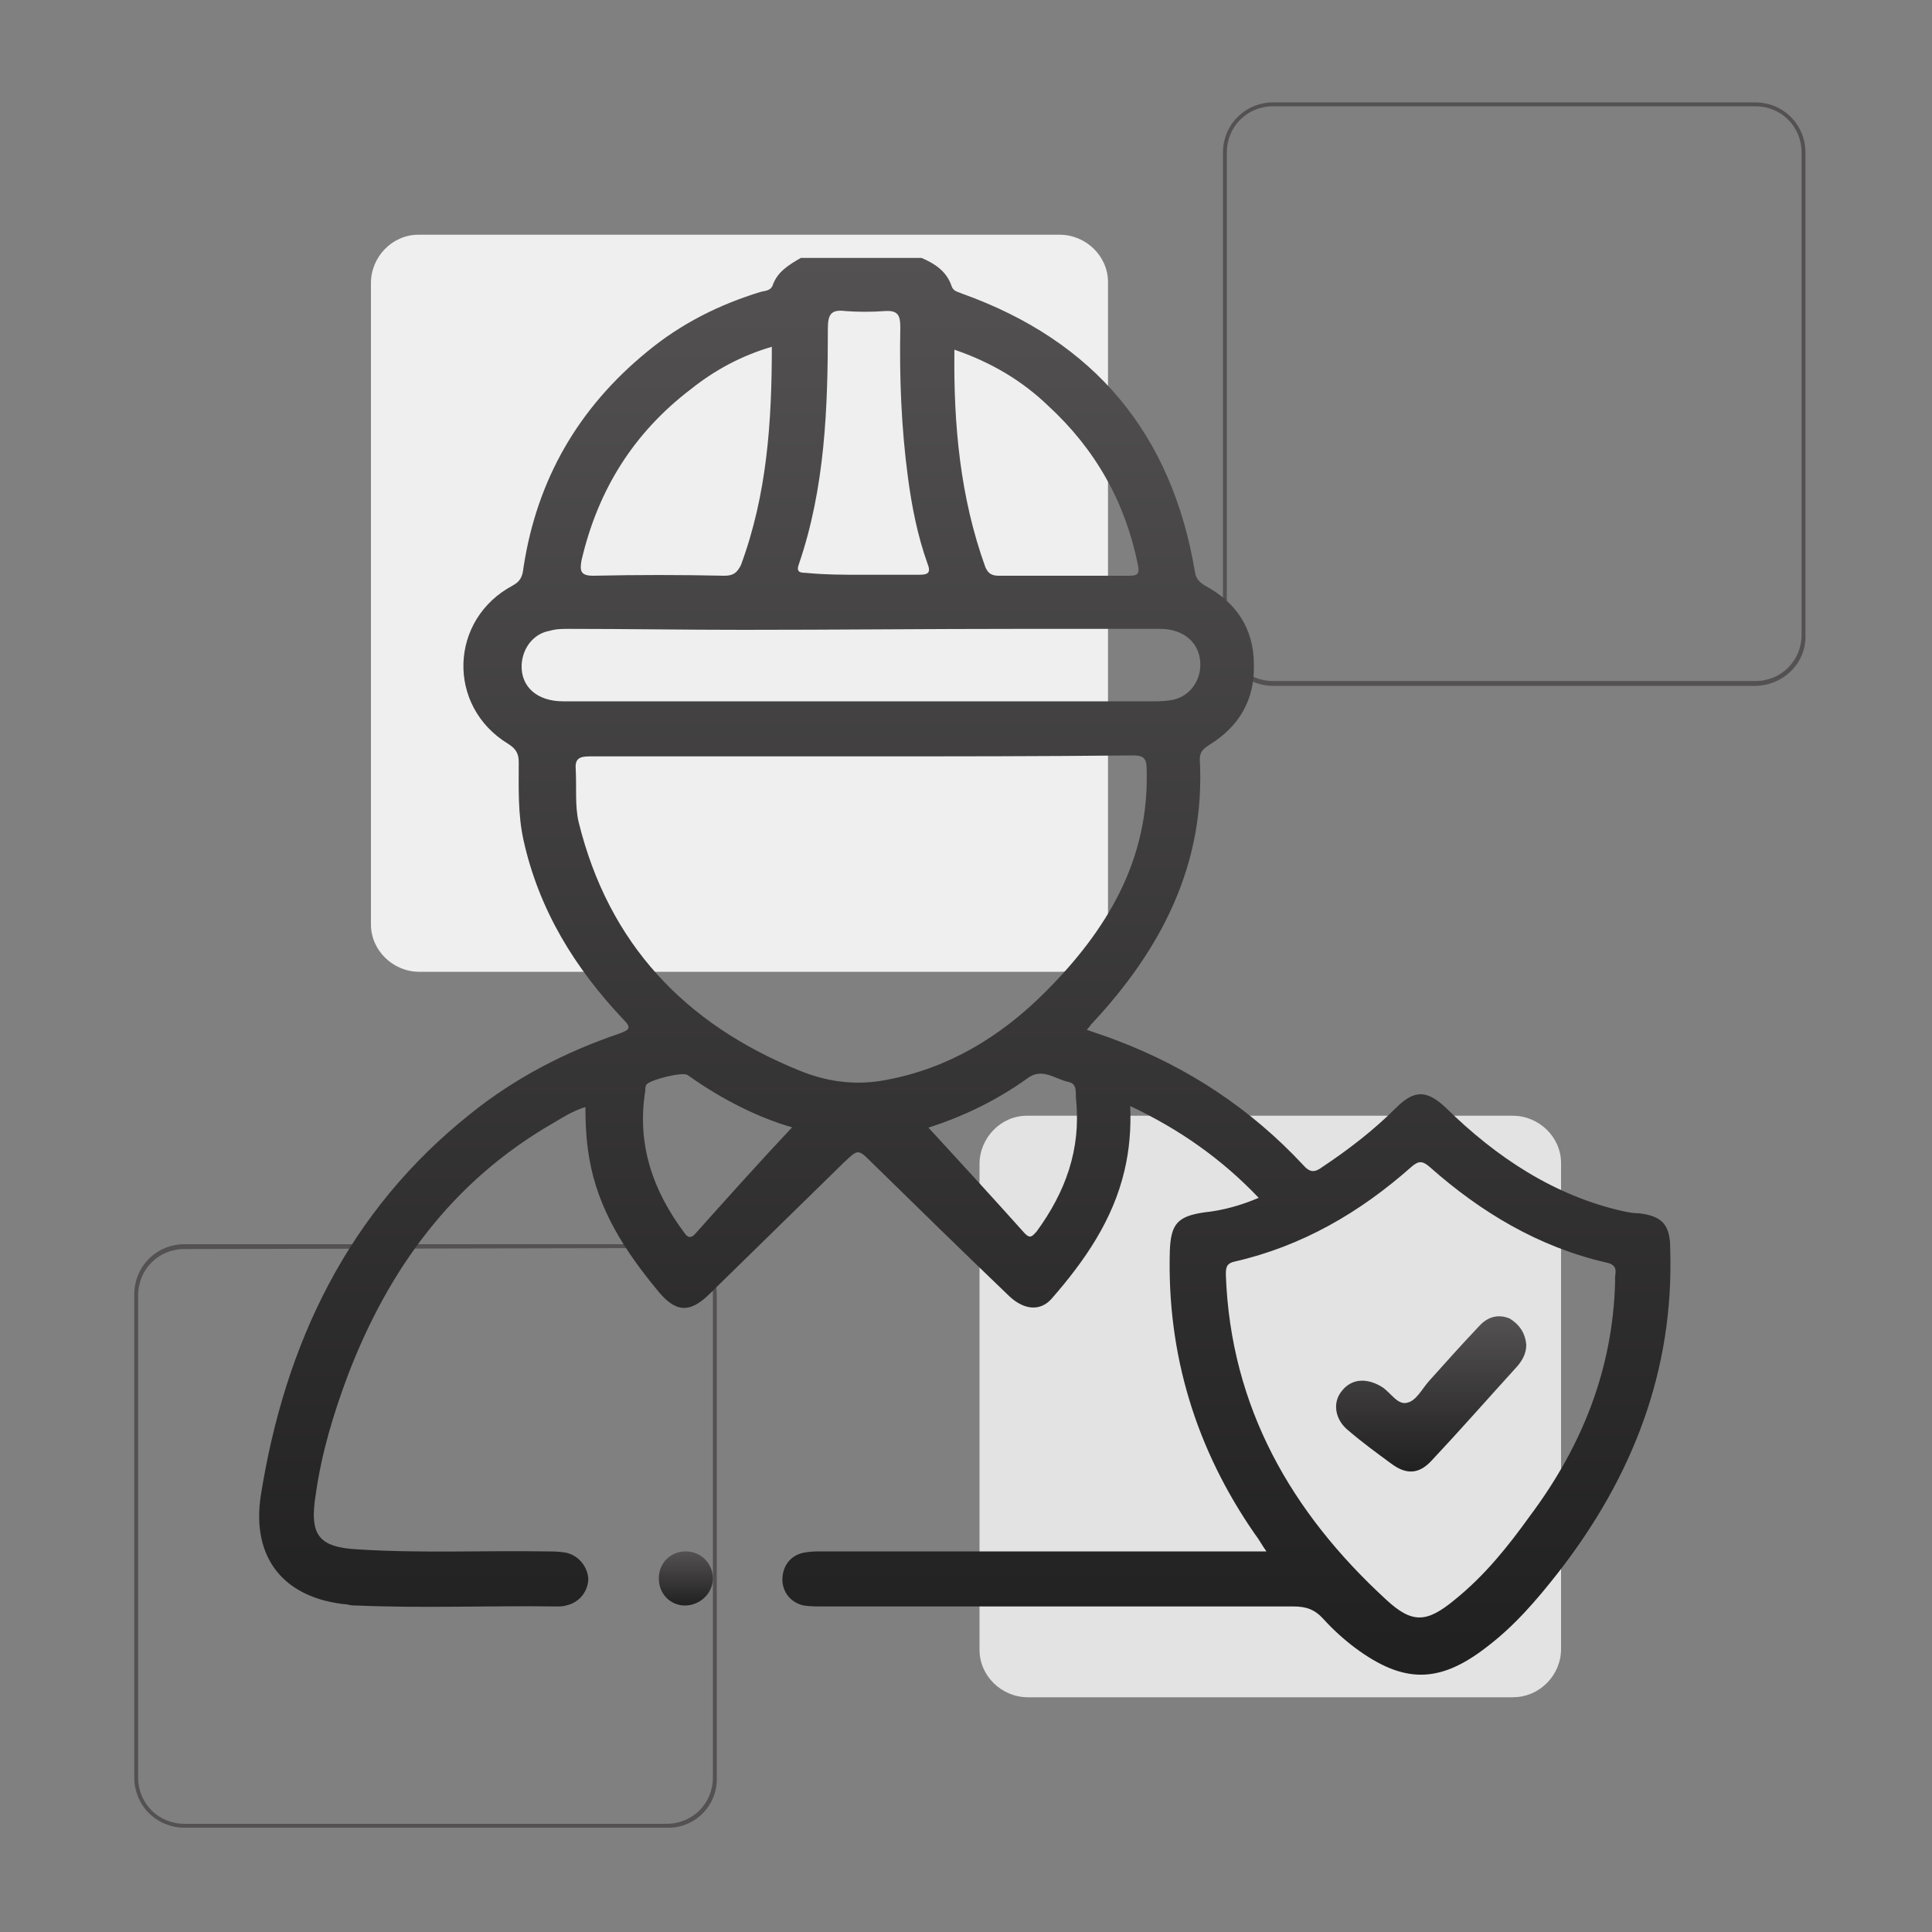 <?xml version="1.0" encoding="utf-8"?>
<!-- Generator: Adobe Illustrator 28.3.0, SVG Export Plug-In . SVG Version: 6.00 Build 0)  -->
<svg version="1.1" id="ico-edili" xmlns="http://www.w3.org/2000/svg" xmlns:xlink="http://www.w3.org/1999/xlink" x="0px" y="0px"
	 viewBox="0 0 200 200" style="enable-background:new 0 0 200 200;" xml:space="preserve">
<rect x="0" y="0" width="200" height="200" fill="#808080" stroke="none"/>
<style type="text/css">
	.st0{fill:#EFEFEF;}
	.st1{fill:#535152;}
	.st2{fill:#E3E3E3;}
	.st3{fill:none;}
	.st4{fill:url(#SVGID_1_);}
	.st5{fill:url(#SVGID_00000007387354025547121160000007792388776060583604_);}
	.st6{fill:url(#SVGID_00000180368542603851061810000013686901416227404972_);}
</style>
<g id="Raggruppa_79">
	<path id="Tracciato_62" class="st0" d="M109.7,100.6H43.4c-2.7,0-5-2.2-5-4.9c0,0,0-0.1,0-0.1V29.3c0-2.7,2.2-5,4.9-5
		c0,0,0.1,0,0.1,0h66.3c2.7,0,5,2.2,5,4.9c0,0,0,0.1,0,0.1v66.3C114.7,98.3,112.5,100.6,109.7,100.6
		C109.8,100.6,109.7,100.6,109.7,100.6z"/>
	<g id="Raggruppa_77">
		<path id="Tracciato_63" class="st1" d="M181.7,71h-49.9c-2.9,0-5.2-2.3-5.2-5.2v-50c0-2.9,2.3-5.2,5.2-5.2h49.9
			c2.9,0,5.2,2.3,5.2,5.2v49.9c0.1,2.9-2.2,5.2-5.1,5.3C181.8,71,181.7,71,181.7,71z M131.8,11c-2.7,0-4.8,2.1-4.8,4.8c0,0,0,0,0,0
			v49.9c0,2.7,2.1,4.8,4.8,4.8l0,0h49.9c2.7,0,4.8-2.1,4.8-4.8v0V15.8c0-2.7-2.1-4.8-4.8-4.8l0,0H131.8z"/>
	</g>
	<g id="Raggruppa_78">
		<path id="Tracciato_64" class="st1" d="M69.1,189.2h-50c-2.9,0-5.2-2.3-5.2-5.2v-50c0-2.9,2.3-5.2,5.2-5.2H69
			c2.9,0,5.2,2.3,5.2,5.2v50c0.1,2.8-2.1,5.1-4.8,5.2C69.3,189.2,69.2,189.2,69.1,189.2z M19.1,129.3c-2.7,0-4.8,2.1-4.8,4.8l0,0
			V184c0,2.7,2.1,4.8,4.8,4.8c0,0,0,0,0,0H69c2.7,0,4.8-2.1,4.8-4.8l0,0v-50c0-2.7-2.1-4.8-4.8-4.8h0L19.1,129.3L19.1,129.3z"/>
	</g>
	<path id="Tracciato_65" class="st2" d="M156.6,175.7h-50.2c-2.7,0-5-2.2-5-4.9c0,0,0-0.1,0-0.1v-50.2c0-2.7,2.2-5,4.9-5
		c0,0,0.1,0,0.1,0h50.2c2.7,0,5,2.2,5,4.9c0,0,0,0.1,0,0.1v50.2C161.6,173.4,159.4,175.7,156.6,175.7
		C156.7,175.7,156.6,175.7,156.6,175.7z"/>
</g>
<rect id="Rettangolo_47" y="0" class="st3" width="200" height="200"/>
<g>
	<linearGradient id="SVGID_1_" gradientUnits="userSpaceOnUse" x1="100" y1="26.718" x2="100" y2="173.282">
		<stop  offset="0" style="stop-color:#535152"/>
		<stop  offset="1" style="stop-color:#212021"/>
	</linearGradient>
	<path class="st4" d="M95.4,26.7c1.4,0.6,2.6,1.4,3.1,2.9c0.2,0.6,0.7,0.6,1.1,0.8c13.7,4.9,21.7,14.5,24.1,28.8
		c0.1,0.7,0.4,1,1,1.4c3.2,1.7,5.1,4.4,5.1,8.2c0.1,3.6-1.5,6.4-4.6,8.3c-0.6,0.4-1,0.7-1,1.5c0.6,10.9-4,19.7-11.2,27.4
		c-0.1,0.1-0.2,0.3-0.5,0.6c1.1,0.4,2.1,0.7,3.1,1.1c7.4,2.8,13.9,7.1,19.3,12.9c0.7,0.8,1.2,0.8,2,0.2c2.7-1.8,5.3-3.8,7.6-6.1
		c1.9-1.9,3.2-1.9,5.2,0c5.2,5.1,11.2,9.1,18.4,10.7c0.5,0.1,1,0.2,1.6,0.2c2.4,0.3,3.2,1.2,3.2,3.7c0.4,12.6-3.9,23.6-11.6,33.5
		c-2.2,2.8-4.5,5.5-7.4,7.7c-4.9,3.8-8.6,3.8-13.6,0.1c-1.2-0.9-2.3-1.9-3.3-3c-0.9-1-1.8-1.3-3.1-1.3c-16.2,0-32.4,0-48.7,0
		c-0.7,0-1.3,0-2-0.1c-1.4-0.3-2.3-1.5-2.2-2.9c0.1-1.4,1-2.4,2.4-2.6c0.6-0.1,1.1-0.1,1.7-0.1c14.7,0,29.5,0,44.2,0
		c0.5,0,1,0,1.8,0c-0.5-0.7-0.8-1.3-1.2-1.8c-6.1-8.8-9.1-18.6-8.8-29.3c0.1-2.8,0.8-3.6,3.6-4c1.9-0.2,3.7-0.7,5.6-1.5
		c-3.8-4-8.2-7.1-13.3-9.5c0.1,2.4-0.1,4.6-0.6,6.7c-1.2,5.1-4.1,9.3-7.5,13.2c-1.2,1.4-2.9,1.2-4.4-0.2c-4.8-4.6-9.5-9.2-14.3-13.9
		c-1.4-1.4-1.4-1.3-2.8,0c-4.6,4.5-9.3,9.1-13.9,13.6c-2.1,2.1-3.6,2-5.5-0.4c-3.3-4-6.1-8.3-7-13.6c-0.3-1.7-0.4-3.5-0.4-5.3
		c-1.3,0.4-2.4,1.1-3.4,1.7c-10.4,6-17,15.1-21.2,26.1c-1.5,4-2.7,8-3.3,12.2c-0.7,4.3,0.2,5.6,4.5,5.8c6.4,0.4,12.9,0.1,19.3,0.2
		c0.6,0,1.2,0,1.9,0.1c1.4,0.2,2.4,1.4,2.5,2.7c0,1.3-0.9,2.5-2.3,2.8c-0.3,0.1-0.7,0.1-1,0.1c-6.9-0.1-13.8,0.2-20.7-0.1
		c-0.3,0-0.6,0-0.9-0.1c-6.6-0.6-10-4.8-9-11.3c2.5-15.7,9-29.4,21.7-39.5c4.6-3.7,9.8-6.4,15.4-8.3c1.1-0.4,1.3-0.6,0.4-1.5
		c-5-5.3-8.7-11.3-10.3-18.5c-0.6-2.7-0.5-5.4-0.5-8.1c0-0.9-0.3-1.4-1.1-1.9c-6.4-3.9-6.1-12.9,0.5-16.4c0.9-0.5,1-1.1,1.1-1.9
		c1.4-9.1,5.7-16.5,12.8-22.3c3.5-2.9,7.5-4.9,11.8-6.2c0.4-0.1,1-0.1,1.2-0.7c0.5-1.4,1.7-2.1,2.9-2.8
		C87.2,26.7,91.3,26.7,95.4,26.7z M89.1,78.3c-1,0-2.1,0-3.1,0c-8.3,0-16.7,0-25,0c-1.1,0-1.5,0.3-1.4,1.4c0.1,1.8-0.1,3.7,0.3,5.4
		c3.1,12.6,11,20.9,22.8,25.7c2.9,1.2,5.9,1.6,9,1c6.5-1.2,11.9-4.5,16.5-9.1c6.4-6.4,10.8-13.7,10.5-23.1c0-1.2-0.4-1.4-1.5-1.4
		C107.8,78.3,98.5,78.3,89.1,78.3z M167.2,132.5c-0.1-0.6,0.5-1.5-0.9-1.8c-7-1.6-13-5.2-18.3-9.9c-0.8-0.7-1.2-0.6-1.9,0
		c-5.3,4.7-11.3,8.2-18.3,9.8c-0.9,0.2-0.9,0.7-0.9,1.4c0.5,13.7,6.8,24.6,16.6,33.6c2.7,2.5,4.2,2.4,7.1,0c3.1-2.5,5.5-5.5,7.8-8.7
		C163.7,149.8,167,141.8,167.2,132.5z M89,72.6c10.1,0,20.1,0,30.2,0c0.6,0,1.2,0,1.9-0.1c1.6-0.2,2.8-1.4,3.1-3
		c0.4-2.5-1.3-4.4-4.1-4.4c-4.9,0-9.8,0-14.7,0c-9.5,0-19,0.1-28.5,0.1c-6,0-12-0.1-18-0.1c-0.7,0-1.3,0-2,0.2
		c-1.7,0.3-2.8,1.8-2.9,3.5c-0.1,2.3,1.6,3.8,4.3,3.8C68.5,72.6,78.7,72.6,89,72.6z M79.9,35.9c-3.1,0.9-5.9,2.4-8.4,4.4
		c-5.9,4.5-9.6,10.4-11.3,17.7c-0.2,1.1-0.1,1.6,1.2,1.6c4.5-0.1,9.1-0.1,13.6,0c0.9,0,1.3-0.3,1.7-1.1
		C79.4,51.2,79.9,43.7,79.9,35.9z M98.8,36.2c-0.1,7.8,0.6,15.3,3.2,22.5c0.3,0.7,0.7,0.9,1.4,0.9c4.5,0,9,0,13.4,0
		c0.9,0,1.2-0.1,1-1.1c-1.3-6.5-4.4-12-9.3-16.5C105.8,39.4,102.6,37.5,98.8,36.2z M89.4,59.5c1.9,0,3.8,0,5.7,0
		c1,0,1.3-0.2,0.9-1.2c-1-2.8-1.6-5.8-2-8.8c-0.7-5.2-0.9-10.4-0.8-15.6c0-1.2-0.2-1.8-1.6-1.7c-1.4,0.1-2.8,0.1-4.1,0
		c-1.5-0.2-1.8,0.4-1.8,1.8c0,8.3-0.3,16.5-3,24.4c-0.3,0.8,0.1,0.9,0.7,0.9C85.4,59.5,87.4,59.5,89.4,59.5z M82,116.7
		c-3.5-1-7.3-2.9-10.8-5.4c-0.5-0.4-4,0.5-4.3,1c-0.1,0.2-0.1,0.4-0.1,0.6c-0.9,5.6,0.8,10.4,4.1,14.8c0.3,0.4,0.6,0.5,1,0.1
		C75.3,124,78.7,120.2,82,116.7z M95.3,117c0.2-0.2,0.4-0.3,0.6-0.5c3.4,3.7,6.8,7.4,10.2,11.2c0.6,0.6,0.8,0.2,1.2-0.2
		c3-4.1,4.6-8.5,4.1-13.6c-0.1-0.7,0.2-1.7-0.8-1.9c-1.4-0.3-2.7-1.5-4.2-0.4c-3.2,2.3-6.7,4-10.5,5.2
		C95.7,116.7,95.5,116.9,95.3,117z"/>
	
		<linearGradient id="SVGID_00000095303980758566937530000000429940012136614805_" gradientUnits="userSpaceOnUse" x1="71.039" y1="160.643" x2="71.039" y2="166.254">
		<stop  offset="0" style="stop-color:#535152"/>
		<stop  offset="1" style="stop-color:#212021"/>
	</linearGradient>
	<path style="fill:url(#SVGID_00000095303980758566937530000000429940012136614805_);" d="M68.2,163.4c0-1.6,1.2-2.8,2.8-2.8
		c1.6,0,2.8,1.3,2.8,2.8c0,1.5-1.3,2.8-2.9,2.8C69.4,166.2,68.2,165,68.2,163.4z"/>
	
		<linearGradient id="SVGID_00000181089728641983888940000003213336316369988764_" gradientUnits="userSpaceOnUse" x1="148.137" y1="136.454" x2="148.137" y2="152.395">
		<stop  offset="0" style="stop-color:#535152"/>
		<stop  offset="1" style="stop-color:#212021"/>
	</linearGradient>
	<path style="fill:url(#SVGID_00000181089728641983888940000003213336316369988764_);" d="M158,139.2c0,0.9-0.4,1.6-0.9,2.2
		c-3,3.3-5.9,6.6-8.9,9.8c-1.3,1.4-2.6,1.5-4.2,0.3c-1.5-1.1-3-2.2-4.4-3.4c-1.4-1.1-1.7-2.9-0.7-4.1c1-1.3,2.6-1.4,4.2-0.4
		c0.9,0.6,1.6,1.9,2.6,1.6c0.9-0.2,1.5-1.4,2.2-2.2c1.7-1.9,3.4-3.8,5.2-5.7c0.9-1,2-1.3,3.2-0.8C157.4,137.2,157.9,138.1,158,139.2
		z"/>
</g>
</svg>
